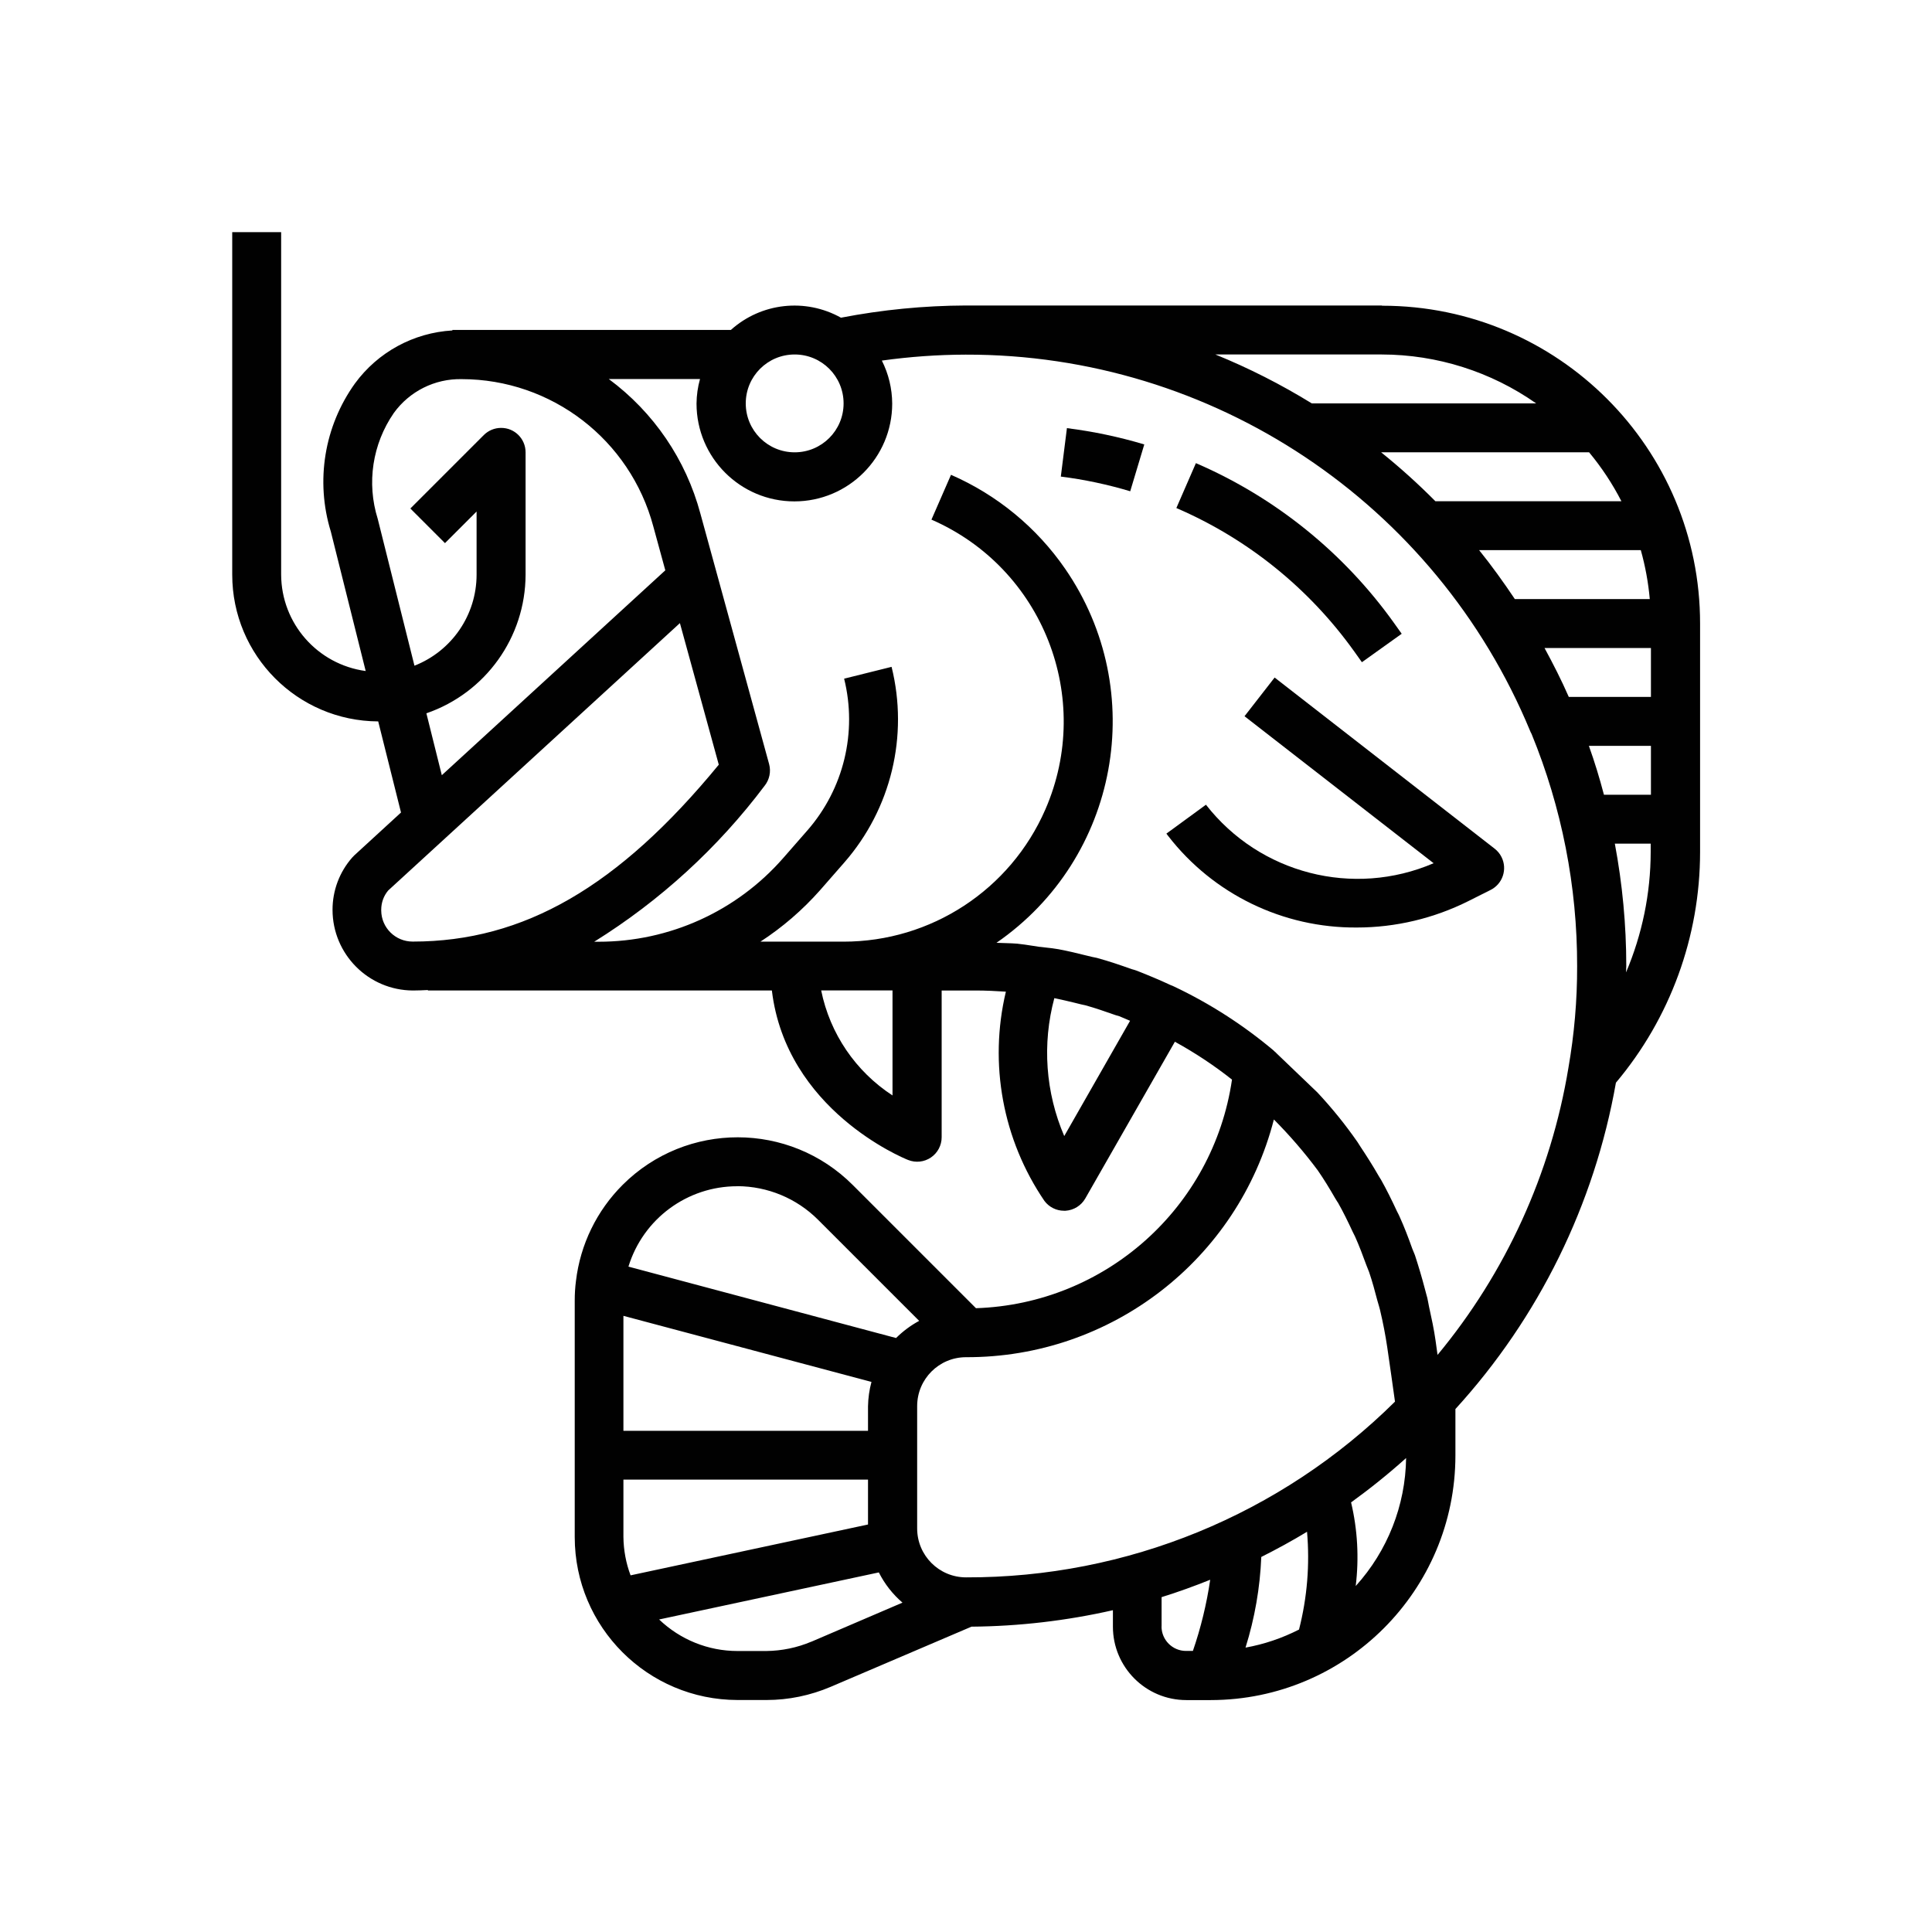 <?xml version="1.0" encoding="UTF-8"?><svg id="Layer_1" xmlns="http://www.w3.org/2000/svg" viewBox="0 0 250 250"><g id="outline"><path d="m164.93,87.68l-3.89,5,24.47,19.02c-10.4,4.47-22.5,1.36-29.46-7.57l-5.12,3.74.22.29c5.84,7.55,14.87,11.93,24.42,11.86,5.02,0,9.97-1.18,14.46-3.43l2.85-1.43c1.56-.78,2.2-2.68,1.42-4.25-.21-.43-.52-.8-.89-1.09l-28.48-22.15Z" fill="#010101"/><path d="m178.81,39.53h-53.81c-5.43.02-10.85.55-16.18,1.58-4.6-2.57-10.32-1.94-14.24,1.58h-36.04v.07c-5.02.29-9.64,2.8-12.61,6.86-3.98,5.55-5.13,12.64-3.12,19.17l4.51,18.04c-6.25-.85-10.92-6.17-10.94-12.48V30.04h-6.33v44.32c0,10.45,8.44,18.94,18.89,18.99l2.95,11.79-6.06,5.56c-.09.08-.17.17-.25.26-1.65,1.87-2.55,4.27-2.55,6.76,0,5.76,4.66,10.43,10.41,10.45.65,0,1.29-.03,1.93-.06v.06h44.51c1.86,15.44,16.94,21.66,17.63,21.93.98.39,2.08.27,2.95-.32.87-.59,1.39-1.57,1.39-2.62v-18.99h4.4c1.34,0,2.65.07,3.91.15-2.22,9.33-.41,19.15,4.99,27.08.6.8,1.54,1.27,2.53,1.27h.2c1.06-.07,2.02-.66,2.55-1.58l11.6-20.29c2.6,1.43,5.07,3.06,7.39,4.9-2.43,16.58-16.39,29.03-33.13,29.58l-15.92-15.92c-8.21-8.24-21.55-8.26-29.79-.05-3.36,3.35-5.49,7.73-6.05,12.44-.11.83-.16,1.67-.16,2.51v30.64c.01,11.64,9.44,21.07,21.08,21.08h3.74c2.86,0,5.68-.59,8.31-1.71l18.21-7.78c6.16-.05,12.3-.77,18.3-2.13v2.13c0,5.24,4.25,9.5,9.5,9.5h3.17c17.47-.02,31.64-14.18,31.65-31.65v-6.01c10.79-11.82,17.99-26.47,20.77-42.23,7.03-8.35,10.88-18.91,10.89-29.82v-29.57c.02-22.71-18.38-41.13-41.09-41.15-.02,0-.04,0-.06,0Zm26.79,56.98h8.03v6.33h-6.08c-.56-2.13-1.2-4.24-1.95-6.33h0Zm-2.6-6.33c-.95-2.17-2.02-4.27-3.14-6.33h13.77v6.33h-10.63Zm-6.98-12.66c-1.46-2.18-2.99-4.31-4.62-6.33h20.92c.58,2.07.97,4.19,1.16,6.33h-17.46Zm-10.28-12.66c-2.22-2.24-4.56-4.35-7.02-6.33h26.91c1.62,1.95,3.02,4.07,4.18,6.33h-24.07Zm-6.94-18.99c7.15.01,14.13,2.22,19.98,6.33h-29.03c-3.98-2.45-8.15-4.57-12.48-6.33h21.53Zm-75.97,0c3.5,0,6.33,2.83,6.33,6.33s-2.83,6.33-6.33,6.33-6.33-2.83-6.33-6.33,2.83-6.33,6.33-6.33Zm-47.65,46.43c7.66-2.64,12.81-9.84,12.83-17.94v-15.83c0-1.75-1.42-3.17-3.17-3.16-.84,0-1.64.33-2.24.93l-9.5,9.5,4.48,4.48,4.09-4.09v8.19c-.01,5.2-3.2,9.86-8.04,11.76l-4.75-18.99c-1.46-4.65-.69-9.7,2.08-13.71,2.03-2.81,5.31-4.45,8.78-4.38h0c11.63.01,21.8,7.83,24.8,19.07l1.55,5.67-28.92,26.51-1.99-7.98Zm-5.85,25.42c0-.91.31-1.79.9-2.49l37.75-34.6,5.03,18.32c-12.98,15.81-25.24,22.89-39.6,22.89-2.24.01-4.07-1.79-4.08-4.03,0-.03,0-.06,0-.08Zm66.16,24.03c-4.77-3.11-8.1-8-9.23-13.59h9.23v13.59Zm22.22,5.25c-2.42-5.63-2.87-11.92-1.28-17.84.91.19,1.83.4,2.68.61.54.15,1.04.25,1.36.32,1.29.36,2.58.81,3.89,1.27.22.07.48.14.48.14.47.18.91.4,1.39.59l-8.52,14.92Zm27.12-2.15c2.05,2.06,3.96,4.27,5.7,6.61.8,1.16,1.53,2.36,2.22,3.56.11.18.21.34.32.52l.03.03.02.03c.7,1.23,1.32,2.51,1.92,3.8l.3.6c.54,1.21,1.01,2.45,1.46,3.69l.36.91c.41,1.21.75,2.45,1.07,3.69l.21.72.11.4c.02.07.03.14.05.21.37,1.56.68,3.17.91,4.73l.52,3.61.48,3.41c-14.76,14.63-34.72,22.8-55.5,22.74-3.5,0-6.33-2.83-6.33-6.33v-15.83c0-3.5,2.83-6.33,6.33-6.33,18.76.06,35.18-12.62,39.84-30.8Zm3.25,66.02c-2.18,1.11-4.51,1.9-6.91,2.33,1.19-3.8,1.88-7.75,2.04-11.73,2.01-1.01,3.99-2.09,5.92-3.26.37,4.25.02,8.53-1.04,12.66h0Zm-86.48-7.01c-.6-1.59-.91-3.28-.93-4.99v-7.41h31.65v5.81l-30.73,6.58Zm31.17-25.05c-.28,1.03-.43,2.1-.45,3.17v3.17h-31.65v-14.88l32.1,8.55Zm-17.35-25.32c3.91.02,7.65,1.57,10.42,4.33l13.1,13.1c-1.1.59-2.1,1.34-2.99,2.22l-34.63-9.24c1.9-6.19,7.62-10.41,14.09-10.4Zm9.57,58.94c-1.84.78-3.83,1.19-5.83,1.21h-3.74c-3.78,0-7.4-1.47-10.13-4.08l28.43-6.09c.75,1.49,1.79,2.82,3.06,3.91l-11.8,5.06Zm45.32-1.96v-3.8c2.13-.66,4.22-1.42,6.29-2.25-.46,3.13-1.21,6.22-2.24,9.21h-.89c-1.75,0-3.17-1.42-3.17-3.17Zm25.12-5.25c.44-3.61.24-7.27-.6-10.81,2.47-1.79,4.85-3.7,7.12-5.74-.08,6.13-2.4,12.01-6.51,16.55Zm10.59-29.89l-.26-1.87c-.2-1.43-.52-2.91-.85-4.41-.08-.37-.13-.75-.22-1.12-.03-.11-.06-.22-.09-.32-.04-.16-.08-.33-.13-.49l-.11-.41c-.36-1.38-.76-2.73-1.27-4.3l-.34-.83c-.5-1.41-1.04-2.82-1.63-4.12-.08-.2-.18-.38-.35-.71-.66-1.43-1.37-2.86-2.08-4.12-.03-.06-.08-.11-.11-.17l-.17-.28c-.79-1.38-1.58-2.61-2.38-3.82-.09-.14-.18-.3-.28-.44l-.09-.14c-1.57-2.26-3.31-4.41-5.19-6.42l-5.22-5-.25-.25-.05-.03-.15-.15c-3.91-3.29-8.23-6.07-12.85-8.26-.15-.08-.31-.14-.47-.2-1.41-.66-2.88-1.27-4.35-1.85l-.32-.11-.39-.11c-1.4-.5-2.85-1-4.49-1.45-.41-.08-.79-.16-1.25-.28-1.2-.3-2.43-.6-3.71-.84-.55-.1-1.1-.16-1.65-.22l-.67-.08h-.08l-.14-.02-.91-.14c-.6-.09-1.19-.19-1.9-.26-.88-.07-1.79-.07-2.68-.11,15.82-10.91,19.8-32.58,8.89-48.4-3.69-5.35-8.81-9.56-14.77-12.16l-2.53,5.8c14.42,6.28,21.02,23.07,14.74,37.5-4.53,10.4-14.79,17.12-26.14,17.11h-10.73c2.86-1.86,5.45-4.1,7.71-6.65l3.14-3.59c6.06-6.93,8.34-16.39,6.12-25.32l-6.14,1.53c1.72,6.92-.05,14.25-4.75,19.63l-3.14,3.59c-6.02,6.88-14.72,10.82-23.86,10.82h-.59c8.53-5.31,16.01-12.15,22.05-20.18.63-.79.85-1.84.58-2.82l-8.89-32.4c-1.87-6.98-6.04-13.11-11.85-17.41h11.8c-.29,1.03-.44,2.1-.45,3.17,0,6.99,5.67,12.66,12.66,12.66s12.66-5.67,12.66-12.66c-.01-1.93-.47-3.84-1.34-5.56,3.59-.5,7.21-.76,10.84-.77,31.97-.07,60.81,19.16,73.05,48.7.05.13.11.25.18.37,3.91,9.54,5.92,19.76,5.9,30.07.01,4.41-.37,8.81-1.13,13.16-2.26,13.68-8.11,26.51-16.97,37.18Zm24.39-49.49c0-.28.03-.56.03-.84,0-5.31-.5-10.61-1.48-15.83h4.64v1.08c-.01,5.36-1.1,10.66-3.2,15.6h0Z" fill="#010101"/><path d="m175.24,84.3l.99,1.39,5.15-3.68-.99-1.39c-6.5-9.1-15.37-16.26-25.64-20.69l-2.53,5.81c9.22,3.97,17.18,10.39,23.02,18.56Z" fill="#010101"/><path d="m137.27,61.67c3.04.38,6.04,1.02,8.98,1.9l1.82-6.06c-3.27-.98-6.62-1.68-10.01-2.11l-.79,6.27Z" fill="#010101"/></g></svg>